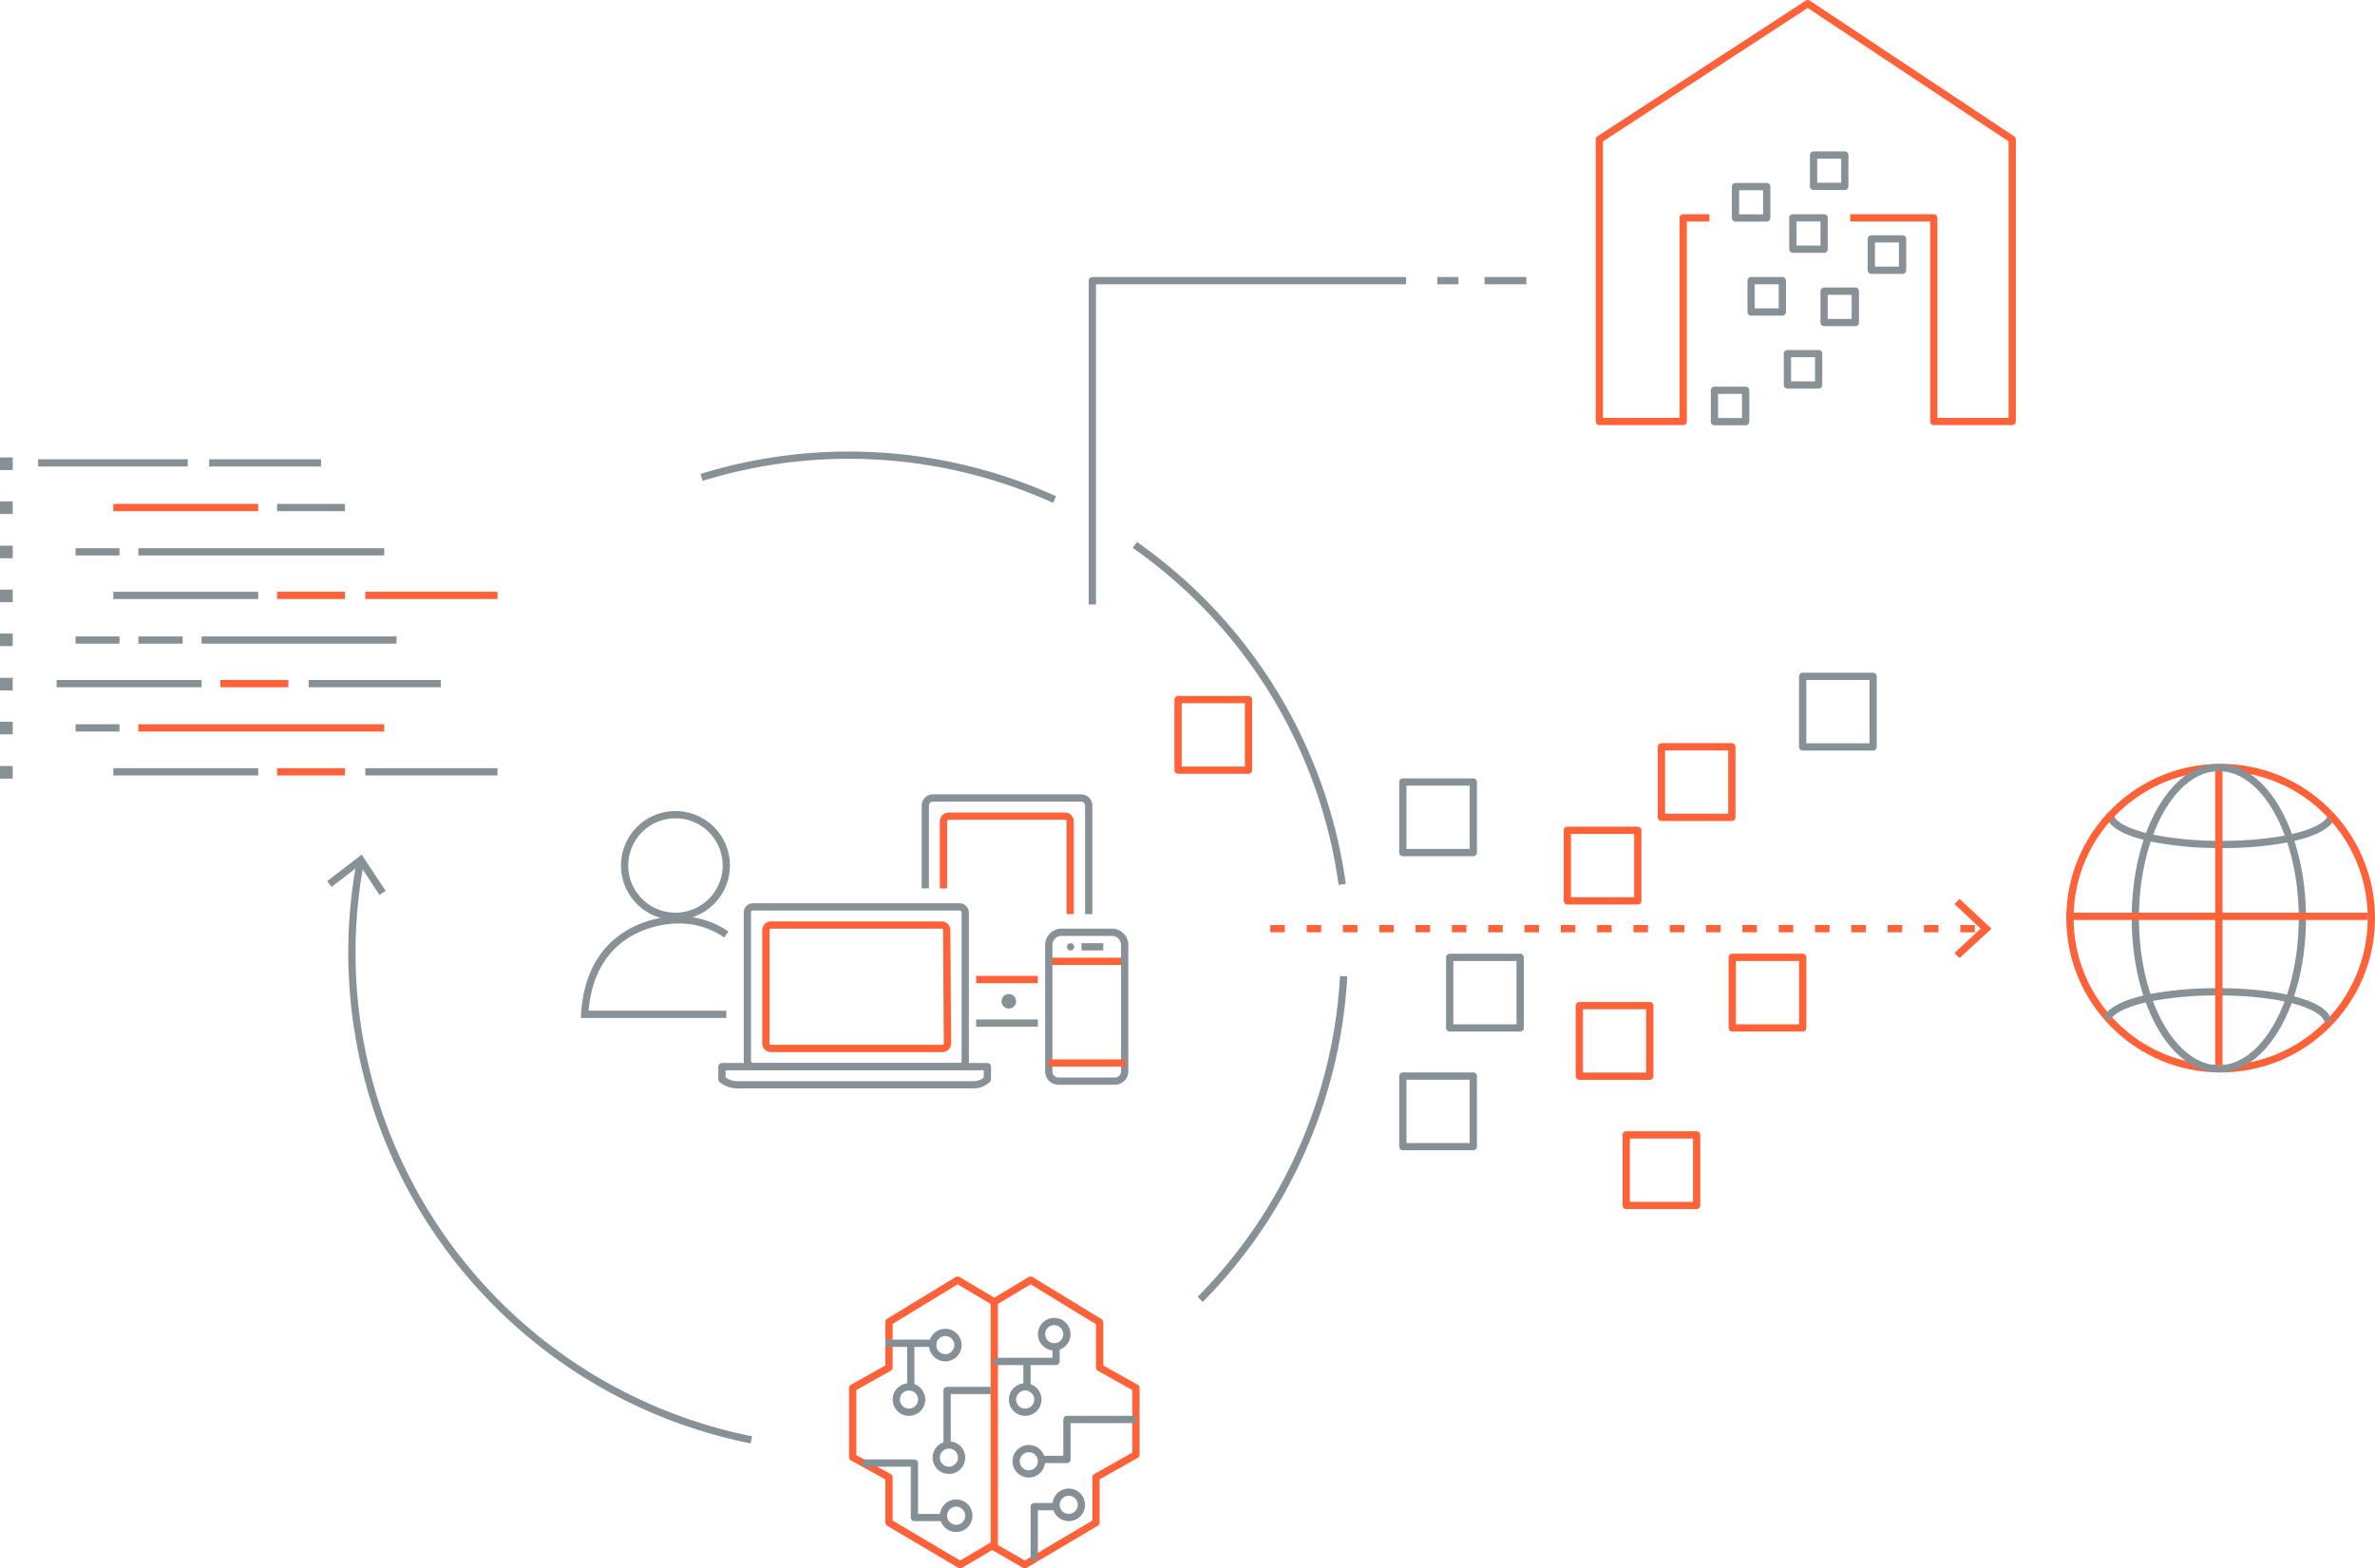 <svg xmlns="http://www.w3.org/2000/svg" id="graphic-wipre-financial-secondary" width="654" height="432.03" viewBox="0 0 654 432.03">
    <defs>
        <clipPath id="clip-path">
            <path id="Rectangle_11048" fill="none" d="M0 0H654V432.03H0z"/>
        </clipPath>
        <style>
            .cls-10,.cls-11,.cls-12,.cls-13,.cls-3,.cls-6,.cls-7{fill:none}.cls-12,.cls-3{stroke:#879196}.cls-3,.cls-6,.cls-7{stroke-miterlimit:10}.cls-10,.cls-11,.cls-12,.cls-13,.cls-3,.cls-6,.cls-7{stroke-width:2px}.cls-4{fill:#879196}.cls-5{fill:#879195}.cls-6{stroke:#879195}.cls-10,.cls-7{stroke:#ff6138}.cls-10,.cls-11,.cls-12,.cls-13{stroke-linejoin:round}.cls-11{stroke:#869196}.cls-13{stroke:#849095}
        </style>
    </defs>
    <g id="graphic-wipre-financial-secondary-2" transform="translate(327 216.015)">
        <g id="Group_6384" clip-path="url(#clip-path)" transform="translate(-327 -216.015)">
            <path id="Path_11054" d="M206.9 396.6A136.8 136.8 0 0 1 99.2 237.5" class="cls-3"/>
            <path id="Path_11055" d="M106.2 245.4l-1.7 1.1-5.4-8.2-7.8 6-1.2-1.6 9.5-7.3z" class="cls-4"/>
            <path id="Path_11056" d="M312.5 150.1a137 137 0 0 1 57.1 93.5" class="cls-3"/>
            <path id="Path_11057" d="M193.2 131.5a137.4 137.4 0 0 1 97.2 6.1" class="cls-3"/>
            <path id="Path_11058" d="M330.5 357.9a137.4 137.4 0 0 0 39.5-89" class="cls-3"/>
            <path id="Rectangle_11021" d="M0 0H3.5V3.47H0z" class="cls-5" transform="translate(0 126)"/>
            <path id="Rectangle_11022" d="M0 0H3.5V3.47H0z" class="cls-5" transform="translate(0 138.1)"/>
            <path id="Rectangle_11023" d="M0 0H3.5V3.47H0z" class="cls-5" transform="translate(0 150.3)"/>
            <path id="Rectangle_11024" d="M0 0H3.5V3.47H0z" class="cls-5" transform="translate(0 162.4)"/>
            <path id="Rectangle_11025" d="M0 0H3.5V3.47H0z" class="cls-5" transform="translate(0 174.5)"/>
            <path id="Rectangle_11026" d="M0 0H3.5V3.47H0z" class="cls-5" transform="translate(0 186.7)"/>
            <path id="Line_945" d="M0 0L41.2 0" class="cls-6" transform="translate(10.5 127.5)"/>
            <path id="Line_946" d="M0 0L30.8 0" class="cls-6" transform="translate(57.6 127.5)"/>
            <path id="Line_947" d="M0 0L39.9 0" class="cls-7" transform="translate(31.2 139.8)"/>
            <path id="Line_948" d="M0 0L12.1 0" class="cls-6" transform="translate(20.8 152)"/>
            <path id="Line_949" d="M0 0L67.7 0" class="cls-6" transform="translate(38.1 152)"/>
            <path id="Line_950" d="M0 0L18.7 0" class="cls-6" transform="translate(76.3 139.8)"/>
            <path id="Line_951" d="M0 0L39.9 0" class="cls-6" transform="translate(31.2 164)"/>
            <path id="Line_952" d="M0 0L12.1 0" class="cls-6" transform="translate(20.8 176.3)"/>
            <path id="Line_953" d="M0 0L12.2 0" class="cls-6" transform="translate(38.1 176.3)"/>
            <path id="Line_954" d="M0 0L53.7 0" class="cls-6" transform="translate(55.5 176.3)"/>
            <path id="Line_955" d="M0 0L18.7 0" class="cls-7" transform="translate(76.3 164)"/>
            <path id="Line_956" d="M0 0L36.4 0" class="cls-7" transform="translate(100.6 164)"/>
            <path id="Line_957" d="M0 0L39.9 0" class="cls-6" transform="translate(15.6 188.3)"/>
            <path id="Line_958" d="M0 0L18.7 0" class="cls-7" transform="translate(60.7 188.3)"/>
            <path id="Line_959" d="M0 0L36.4 0" class="cls-6" transform="translate(85 188.3)"/>
            <path id="Rectangle_11027" d="M0 0H3.5V3.47H0z" class="cls-5" transform="translate(0 198.8)"/>
            <path id="Rectangle_11028" d="M0 0H3.5V3.47H0z" class="cls-5" transform="translate(0 211)"/>
            <path id="Line_960" d="M0 0L12.1 0" class="cls-6" transform="translate(20.8 200.5)"/>
            <path id="Line_961" d="M0 0L67.7 0" class="cls-7" transform="translate(38.1 200.5)"/>
            <path id="Line_962" d="M0 0L39.9 0" class="cls-6" transform="translate(31.2 212.6)"/>
            <path id="Line_963" d="M0 0L18.7 0" class="cls-7" transform="translate(76.3 212.6)"/>
            <path id="Line_964" d="M0 0L36.4 0" class="cls-6" transform="translate(100.6 212.6)"/>
            <path id="Line_965" fill="none" stroke="#ff6138" stroke-dasharray="4 6" stroke-miterlimit="10" stroke-width="2px" d="M0 0L196.4 0" transform="translate(349.8 255.8)"/>
            <path id="Path_11059" fill="#ff6138" d="M539.6 263.9l-1.4-1.4 7.2-6.7-7.2-6.8 1.4-1.4 8.8 8.2z"/>
            <path id="Rectangle_11029" d="M0 0H19.4V19.44H0z" class="cls-10" transform="translate(477 263.7)"/>
            <path id="Rectangle_11030" d="M0 0H19.4V19.44H0z" class="cls-10" transform="translate(447.8 312.6)"/>
            <path id="Rectangle_11031" d="M0 0H19.4V19.44H0z" class="cls-10" transform="translate(431.6 228.7)"/>
            <path id="Rectangle_11032" d="M0 0H19.4V19.44H0z" class="cls-10" transform="translate(434.9 277)"/>
            <path id="Rectangle_11033" d="M0 0H19.4V19.44H0z" class="cls-11" transform="translate(386.3 215.4)"/>
            <path id="Rectangle_11034" d="M0 0H19.4V19.44H0z" class="cls-10" transform="translate(457.5 205.7)"/>
            <path id="Rectangle_11035" d="M0 0H19.4V19.44H0z" class="cls-11" transform="translate(399.2 263.7)"/>
            <path id="Rectangle_11036" d="M0 0H19.4V19.44H0z" class="cls-11" transform="translate(386.3 296.4)"/>
            <path id="Rectangle_11037" d="M0 0H19.4V19.44H0z" class="cls-10" transform="translate(324.4 192.7)"/>
            <path id="Rectangle_11038" d="M0 0H19.4V19.44H0z" class="cls-11" transform="translate(496.4 186.3)"/>
            <path id="Path_11060" d="M581 224.1c0 2.9 4.7 5.4 12.4 6.9a94 94 0 0 0 18.2 1.6 99.6 99.6 0 0 0 15.6-1.1c8.3-1.3 13.9-3.7 14.8-6.6" class="cls-12"/>
            <circle id="Ellipse_74" cx="41.5" cy="41.5" r="41.5" class="cls-10" transform="translate(570 211.4)"/>
            <ellipse id="Ellipse_75" cx="23" cy="41.5" class="cls-12" rx="23" ry="41.5" transform="translate(588 211.4)"/>
            <path id="Line_966" d="M0 0L83 0" class="cls-10" transform="translate(569 252.4)"/>
            <path id="Path_11061" d="M580.2 280.6c1.1-2.5 5.9-4.7 13.1-6a96 96 0 0 1 17.2-1.4 97.8 97.8 0 0 1 16.3 1.2c8.2 1.4 13.6 3.9 14.2 6.8v.2" class="cls-12"/>
            <path id="Line_967" d="M0 0L0 81" class="cls-10" transform="translate(611 212.4)"/>
            <path id="Path_11062" d="M312.8 400.7v-18.4l-10-5.6v-12.5l-19-11.6-10 6-10.1-6-18.9 11.5v12.6l-10 5.6v19.1l10 5.5v12.5l19.6 11.6 8.8-5.2 9 5.2 19.6-11.6v-12.5z" class="cls-10"/>
            <path id="Path_11063" d="M259.8 418h-8v-15h-14.2" class="cls-13"/>
            <path id="Line_968" d="M14 0L0 0" class="cls-13" transform="translate(243.8 370)"/>
            <path id="Line_969" d="M0 12L0 0" class="cls-13" transform="translate(250.8 370)"/>
            <path id="Line_970" d="M0 68.4L0 0" class="cls-10" transform="translate(273.8 358)"/>
            <path id="Path_11064" d="M260.8 398v-15h12" class="cls-13"/>
            <path id="Path_11065" d="M286.8 402h7v-11h19" class="cls-13"/>
            <path id="Path_11066" d="M290.8 415h-6v14.7" class="cls-13"/>
            <circle id="Ellipse_76" cx="3.5" cy="3.5" r="3.5" class="cls-13" transform="translate(256.8 367)"/>
            <circle id="Ellipse_77" cx="3.5" cy="3.5" r="3.5" class="cls-13" transform="translate(246.8 382)"/>
            <circle id="Ellipse_78" cx="3.5" cy="3.5" r="3.5" class="cls-13" transform="translate(257.8 398)"/>
            <circle id="Ellipse_79" cx="3.5" cy="3.5" r="3.5" class="cls-13" transform="translate(259.8 414)"/>
            <circle id="Ellipse_80" cx="3.5" cy="3.5" r="3.5" class="cls-13" transform="translate(279.8 399)"/>
            <circle id="Ellipse_81" cx="3.5" cy="3.5" r="3.5" class="cls-13" transform="translate(290.8 411)"/>
            <path id="Path_11067" d="M290.8 371v4h-17" class="cls-13"/>
            <path id="Line_971" d="M0 7L0 0" class="cls-13" transform="translate(282.8 375)"/>
            <circle id="Ellipse_82" cx="3.5" cy="3.5" r="3.5" class="cls-13" transform="translate(278.8 382)"/>
            <circle id="Ellipse_83" cx="3.5" cy="3.5" r="3.5" class="cls-13" transform="translate(286.8 364)"/>
            <path id="Path_11068" d="M254.8 244.7v-22.8a2.1 2.1 0 0 1 2.1-2.1h40.8a2.1 2.1 0 0 1 2.1 2.1v29.9" class="cls-12"/>
            <path id="Line_972" d="M17 0L0 0" class="cls-12" transform="translate(268.8 281.8)"/>
            <path id="Path_11069" d="M259.8 244.7v-18.3a1.5 1.5 0 0 1 1.4-1.6h32.1a1.5 1.5 0 0 1 1.4 1.6v25.4" class="cls-10"/>
            <path id="Line_973" d="M17 0L0 0" class="cls-10" transform="translate(268.8 269.8)"/>
            <path id="Path_11070" d="M279.8 275.8a2 2 0 1 1-2-2 2 2 0 0 1 2 2" class="cls-4"/>
            <path id="Path_11071" d="M198.8 293.8v3.5l.3.2a6.7 6.7 0 0 0 4 1.3h65a5.4 5.4 0 0 0 3.3-1.1l.5-.4v-3.5z" class="cls-12"/>
            <path id="Path_11072" d="M260.9 287.4a1.4 1.4 0 0 1-1.4 1.4h-47.2a1.4 1.4 0 0 1-1.4-1.4v-31.2a1.4 1.4 0 0 1 1.4-1.4h47a1.4 1.4 0 0 1 1.4 1.4z" class="cls-10"/>
            <rect id="Rectangle_11039" width="60" height="44" class="cls-12" rx="1.5" transform="translate(205.8 249.8)"/>
            <path id="Line_974" d="M21 0L0 0" class="cls-10" transform="translate(288.8 264.8)"/>
            <path id="Line_975" d="M6 0L0 0" class="cls-12" transform="translate(297.8 260.8)"/>
            <path id="Path_11073" d="M307 297.8h-15.5a2.7 2.7 0 0 1-2.7-2.7v-34.8a3.5 3.5 0 0 1 3.5-3.5h13.9a3.5 3.5 0 0 1 3.5 3.5V295a2.7 2.7 0 0 1-2.7 2.8z" class="cls-12"/>
            <path id="Line_976" d="M21 0L0 0" class="cls-10" transform="translate(288.8 292.8)"/>
            <path id="Path_11074" d="M293.8 260.8a1 1 0 1 0 1-1 1 1 0 0 0-1 1" class="cls-4"/>
            <path id="Path_11075" d="M172 238.4a14 14 0 1 1 14 14 14 14 0 0 1-14-14" class="cls-3"/>
            <path id="Path_11076" d="M200 279.4h-39c1.6-26.2 25-26 25-26a22.7 22.7 0 0 1 14 4" class="cls-3"/>
            <path id="Path_11077" d="M300.8 166.5V77.3h86.4" class="cls-12"/>
            <path id="Line_977" d="M0 0L5.8 0" class="cls-12" transform="translate(395.8 77.3)"/>
            <path id="Line_978" d="M0 0L11.5 0" class="cls-12" transform="translate(408.8 77.3)"/>
            <path id="Rectangle_11040" d="M0 0H8.6V8.64H0z" class="cls-12" transform="translate(493.7 60)"/>
            <path id="Rectangle_11041" d="M0 0H8.6V8.64H0z" class="cls-12" transform="translate(515.3 65.8)"/>
            <path id="Rectangle_11042" d="M0 0H8.6V8.64H0z" class="cls-12" transform="translate(482.2 77.3)"/>
            <path id="Rectangle_11043" d="M0 0H8.6V8.64H0z" class="cls-12" transform="translate(502.3 80.2)"/>
            <path id="Rectangle_11044" d="M0 0H8.6V8.64H0z" class="cls-12" transform="translate(472.1 107.5)"/>
            <path id="Rectangle_11045" d="M0 0H8.6V8.64H0z" class="cls-12" transform="translate(492.2 97.4)"/>
            <path id="Rectangle_11046" d="M0 0H8.6V8.64H0z" class="cls-12" transform="translate(477.9 51.4)"/>
            <path id="Rectangle_11047" d="M0 0H8.6V8.64H0z" class="cls-12" transform="translate(499.4 42.7)"/>
            <path id="Path_11078" d="M509.5 60h23v56.1h21.6V38.4L497.8 1l-57.4 37.4v77.7h23.1V60h7.2" class="cls-10"/>
        </g>
    </g>
</svg>
